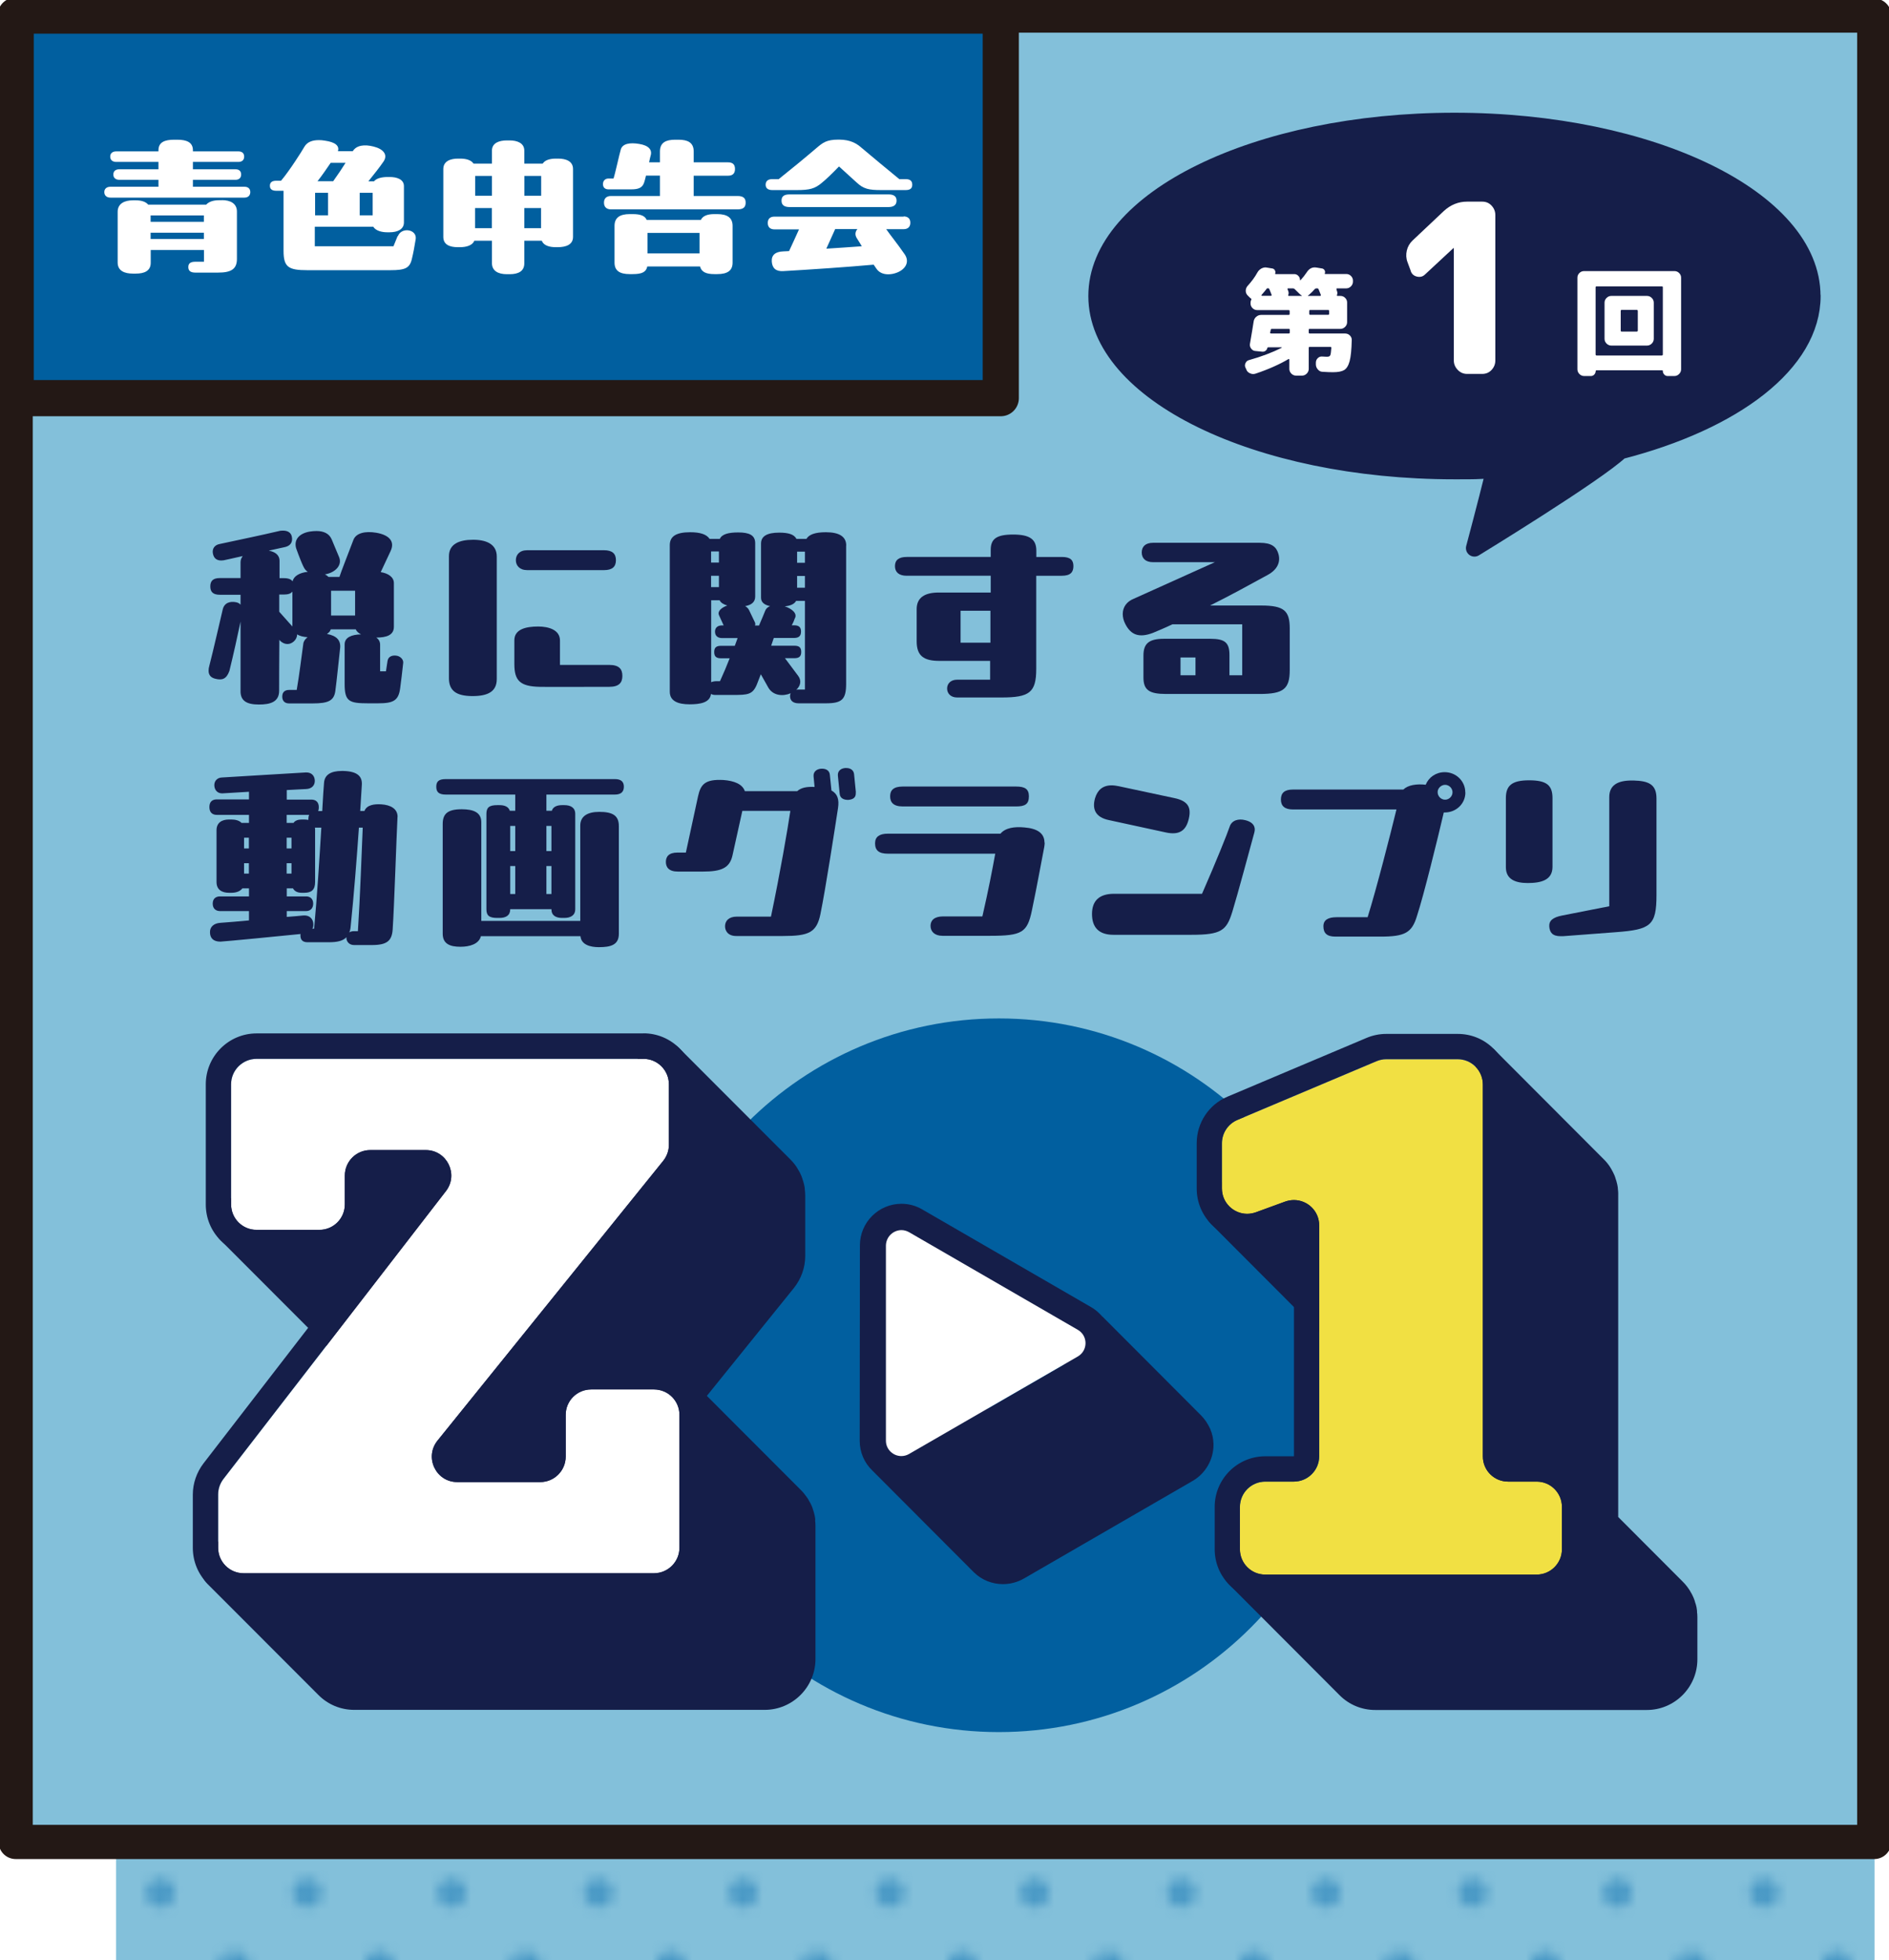 <?xml version="1.0" encoding="UTF-8"?>
<svg id="_レイヤー_1" data-name="レイヤー 1" xmlns="http://www.w3.org/2000/svg" width="188" height="195" xmlns:xlink="http://www.w3.org/1999/xlink" viewBox="0 0 188 195">
  <defs>
    <style>
      .cls-1 {
        fill: url(#Unnamed_Pattern);
      }

      .cls-2 {
        fill: #fff;
      }

      .cls-3 {
        stroke-width: 3.6px;
      }

      .cls-3, .cls-4, .cls-5, .cls-6 {
        fill: none;
      }

      .cls-3, .cls-5, .cls-6 {
        stroke-linecap: round;
        stroke-linejoin: round;
      }

      .cls-3, .cls-6 {
        stroke: #231815;
      }

      .cls-7 {
        fill: #151e49;
      }

      .cls-8 {
        fill: #015f9f;
      }

      .cls-9 {
        fill: #f1e043;
      }

      .cls-5 {
        stroke: #151e49;
        stroke-width: 1.69px;
      }

      .cls-10 {
        fill: #4b9ac6;
      }

      .cls-11 {
        fill: #83c0da;
      }

      .cls-12 {
        clip-path: url(#clippath);
      }

      .cls-6 {
        stroke-width: 3.4px;
      }
    </style>
    <clipPath id="clippath">
      <rect class="cls-4" width="28.8" height="28.8"/>
    </clipPath>
    <pattern id="Unnamed_Pattern" data-name="Unnamed Pattern" x="0" y="0" width="28.8" height="28.8" patternTransform="translate(-1716.63 891.51) scale(1 -1)" patternUnits="userSpaceOnUse" viewBox="0 0 28.8 28.8">
      <g>
        <rect class="cls-4" width="28.8" height="28.8"/>
        <g class="cls-12">
          <path class="cls-10" d="M28.8-1.44c.79,0,1.44.64,1.44,1.44s-.64,1.44-1.44,1.44S27.36.79,27.36,0s.64-1.44,1.44-1.44"/>
          <path class="cls-10" d="M14.4-1.44c.79,0,1.44.64,1.44,1.44s-.65,1.44-1.44,1.44S12.96.79,12.96,0s.64-1.44,1.44-1.44"/>
          <path class="cls-10" d="M28.8,12.96c.79,0,1.44.65,1.44,1.44s-.64,1.44-1.44,1.44-1.44-.64-1.44-1.44.64-1.44,1.44-1.44"/>
          <path class="cls-10" d="M14.4,12.96c.79,0,1.44.65,1.44,1.44s-.65,1.44-1.44,1.44-1.44-.64-1.44-1.44.64-1.44,1.44-1.44"/>
          <path class="cls-10" d="M7.2,5.76c.79,0,1.44.64,1.44,1.44s-.65,1.44-1.44,1.44-1.44-.64-1.44-1.44.64-1.44,1.44-1.44"/>
          <path class="cls-10" d="M21.6,5.76c.79,0,1.44.64,1.44,1.44s-.65,1.44-1.44,1.44-1.44-.64-1.44-1.44.64-1.44,1.44-1.44"/>
          <path class="cls-10" d="M7.2,20.16c.79,0,1.44.64,1.44,1.44s-.65,1.44-1.44,1.44-1.44-.64-1.44-1.44.64-1.44,1.44-1.44"/>
          <path class="cls-10" d="M21.6,20.16c.79,0,1.44.64,1.44,1.44s-.65,1.44-1.44,1.44-1.44-.64-1.44-1.44.64-1.44,1.44-1.44"/>
          <path class="cls-10" d="M0-1.44C.8-1.44,1.44-.79,1.44,0S.8,1.44,0,1.44-1.44.79-1.44,0-.8-1.44,0-1.44"/>
          <path class="cls-10" d="M0,12.96c.8,0,1.44.65,1.44,1.44s-.64,1.44-1.44,1.44-1.44-.64-1.44-1.44.64-1.44,1.44-1.44"/>
          <path class="cls-10" d="M28.8,27.36c.79,0,1.44.64,1.44,1.44s-.64,1.44-1.44,1.44-1.44-.65-1.44-1.44.64-1.44,1.44-1.44"/>
          <path class="cls-10" d="M14.4,27.36c.79,0,1.44.64,1.44,1.44s-.65,1.44-1.44,1.44-1.44-.65-1.44-1.44.64-1.44,1.44-1.44"/>
          <path class="cls-10" d="M0,27.36c.8,0,1.44.64,1.44,1.44s-.64,1.44-1.44,1.44-1.44-.65-1.44-1.44.64-1.44,1.44-1.44"/>
        </g>
      </g>
    </pattern>
  </defs>
  <g>
    <rect class="cls-11" x="11.55" y="13.55" width="175.01" height="181.7"/>
    <rect class="cls-1" x="11.55" y="18.24" width="175.01" height="177.01"/>
    <rect class="cls-11" x="1.56" y="1.55" width="184.97" height="181.7"/>
    <rect class="cls-6" x="1.56" y="1.55" width="184.97" height="181.7"/>
    <g>
      <path class="cls-7" d="M154.91,71.52s-.06-.1-.08-.15c.02.03.05.09.08.15"/>
      <g>
        <path class="cls-7" d="M180.34,29.45c0-9.6-15.93-17.39-35.59-17.39-19.66,0-35.59,7.79-35.59,17.39s15.93,17.39,35.59,17.39c2.42,0,1.8,0,4-.1-.94,3.8-2.01,7.79-2.01,7.79,0,0,12.16-7.43,14.52-9.68,11.34-2.91,19.09-8.71,19.09-15.41"/>
        <path class="cls-5" d="M180.34,29.45c0-9.6-15.93-17.39-35.59-17.39-19.66,0-35.59,7.79-35.59,17.39s15.93,17.39,35.59,17.39c2.42,0,1.8,0,4-.1-.94,3.8-2.01,7.79-2.01,7.79,0,0,12.16-7.43,14.52-9.68,11.34-2.91,19.09-8.71,19.09-15.41Z"/>
        <path class="cls-2" d="M124.07,36.82l-.11-.23c-.08-.16-.08-.31,0-.47.07-.16.19-.26.36-.3,1.22-.34,2.29-.75,3.22-1.21.02,0,.02-.02.02-.04s0-.02-.02-.02h-1.34s-.05.02-.07.06c-.02.12-.08.21-.18.29-.1.07-.21.1-.32.09l-.68-.07c-.18-.01-.32-.09-.43-.24-.11-.14-.15-.3-.12-.48.18-1.03.3-1.78.37-2.23.03-.19.12-.34.26-.46.14-.12.3-.18.49-.18h2.74c.06,0,.09-.04.09-.11v-.26c0-.07-.03-.11-.09-.11h-3.13c-.18,0-.34-.06-.47-.19-.13-.13-.2-.28-.2-.46v-.09c0-.1.02-.2.07-.29.03-.06.02-.11-.04-.13-.03-.02-.08-.05-.13-.11l-.19-.19c-.12-.12-.19-.28-.19-.46,0-.18.06-.34.18-.48.4-.44.73-.88.98-1.34.09-.17.23-.3.4-.4.18-.09.36-.13.54-.09l.55.09c.11.02.19.07.25.18s.07.21.03.32c-.02.04,0,.06.05.06h1.85c.16,0,.29.06.4.17s.17.25.17.4c0,.02,0,.03.02.04.02,0,.03,0,.04-.01.23-.25.43-.51.62-.79.24-.38.57-.53.97-.46l.55.09c.11.02.19.08.25.18.06.11.06.21.02.31-.02.04-.01.06.04.06h2.09c.18,0,.34.06.47.19.13.13.2.28.2.46v.11c0,.18-.07.34-.2.47-.13.13-.29.2-.47.2h-.91c-.05,0-.07.03-.06.08,0,.02.02.04.02.08,0,.03.02.06.02.08.06.14.07.28.01.42-.02.06,0,.09.07.09h.27c.18,0,.34.06.47.19.13.13.2.28.2.46v1.96c0,.18-.07.34-.2.47-.13.13-.29.2-.47.2h-3.06c-.06,0-.09.03-.09.09v.26c0,.07.03.11.09.11h3.53c.18,0,.34.06.47.19s.2.28.19.46c-.02.95-.09,1.65-.21,2.1-.12.45-.31.75-.55.89-.24.14-.61.21-1.11.21-.26,0-.6-.01-1.02-.04-.19,0-.35-.08-.47-.22-.13-.14-.2-.3-.21-.49v-.19c0-.17.05-.32.18-.45.13-.13.28-.19.46-.17.3.02.46.02.49.02.16,0,.26-.05.3-.14.05-.09.08-.34.11-.73,0-.07-.03-.11-.09-.11h-2.07c-.06,0-.09.04-.09.11v2.08c0,.18-.07.34-.2.47-.13.13-.29.2-.47.2h-.59c-.18,0-.34-.07-.47-.2-.13-.13-.2-.29-.2-.47v-.93s-.01-.04-.03-.05c-.02-.01-.04,0-.05,0-.9.53-1.99,1.02-3.27,1.45-.18.06-.36.06-.54-.02-.18-.07-.32-.2-.39-.37M126.03,28.78c-.1.13-.26.32-.48.57-.02.02-.02.03,0,.05.01.02.03.03.04.03h.91s.04-.01.05-.04c.01-.02.01-.05,0-.07-.02-.06-.06-.15-.11-.28-.05-.12-.08-.21-.11-.27-.02-.06-.07-.09-.15-.09-.06,0-.12.03-.16.09M126.5,33.18h1.77c.06,0,.09-.04.09-.11v-.26c0-.06-.03-.09-.09-.09h-1.69c-.06,0-.1.03-.12.11,0,.02,0,.06-.02.12-.01.06-.02.1-.03.13-.02.06.01.09.08.09M128.27,29.44h1.27s.02,0,.02-.02c0-.01,0-.02-.02-.03-.06-.03-.12-.08-.19-.14l-.5-.49s-.1-.07-.16-.07h-.48c-.06,0-.09.03-.07.08,0,.02.02.04.03.08.01.03.02.06.03.08.06.14.07.28.01.42-.02.06,0,.09.07.09M130.32,29.3c-.06.05-.11.08-.14.09,0,0-.01.02-.01.03,0,.01,0,.02.02.02h1.21s.04-.01.05-.04c.01-.02.01-.05,0-.07-.02-.06-.06-.15-.11-.28-.05-.12-.08-.21-.11-.27-.02-.06-.07-.09-.14-.09h-.09c-.06,0-.11.03-.16.08-.16.19-.34.36-.53.53M132.28,31.21v-.26c0-.07-.03-.11-.09-.11h-1.8c-.06,0-.09.04-.09.11v.26c0,.07.03.11.09.11h1.8c.06,0,.09-.04.09-.11"/>
        <path class="cls-2" d="M140.41,26.97l-.33-.89c-.14-.37-.16-.76-.07-1.15.09-.39.28-.72.56-.99l3.14-2.96c.67-.61,1.44-.92,2.3-.92h1.5c.38,0,.69.13.94.4.25.27.37.58.37.94v14.46c0,.36-.12.67-.37.94-.25.27-.56.4-.94.4h-1.5c-.36,0-.67-.13-.93-.4-.26-.27-.39-.58-.39-.94v-11.17h-.05l-2.81,2.61c-.22.22-.49.29-.8.22-.31-.07-.52-.25-.63-.55"/>
        <path class="cls-2" d="M157.66,37.41c-.18,0-.34-.07-.47-.2-.13-.13-.2-.29-.2-.47v-9.12c0-.18.07-.33.2-.46.13-.13.29-.19.47-.19h8.98c.18,0,.34.06.47.19.13.13.2.28.2.46v9.12c0,.18-.07.34-.2.47-.13.13-.29.2-.47.2h-.67c-.13,0-.25-.05-.34-.15-.09-.1-.14-.21-.14-.35,0-.05-.02-.07-.07-.07h-6.54s-.07.02-.07.07c0,.13-.05.25-.14.35-.09.1-.21.15-.34.15h-.67ZM158.8,28.58v6.68c0,.07.04.11.11.11h6.47c.07,0,.11-.04.11-.11v-6.68c0-.06-.03-.09-.11-.09h-6.47c-.07,0-.11.03-.11.09M160.36,34.38c-.18,0-.34-.07-.47-.2-.13-.13-.2-.29-.2-.47v-3.6c0-.18.07-.34.2-.47.13-.13.29-.2.47-.2h3.56c.18,0,.34.07.47.2.13.13.2.29.2.47v3.6c0,.18-.07.34-.2.47-.13.13-.29.2-.47.2h-3.56ZM161.3,30.94v1.94c0,.07.03.11.09.11h1.5c.07,0,.11-.04.11-.11v-1.94c0-.07-.04-.11-.11-.11h-1.5c-.06,0-.09.04-.09.11"/>
      </g>
    </g>
    <rect class="cls-8" x="2.05" y=".75" width="97.56" height="38.06"/>
    <rect class="cls-3" x="1.56" y="1.55" width="98.04" height="38.06"/>
    <g>
      <path class="cls-2" d="M19.21,18.58h5.12c.4,0,.58.23.58.53s-.18.55-.58.55h-13.34c-.39,0-.61-.23-.61-.55,0-.3.21-.53.61-.53h4.78v-.69h-3.88c-.4,0-.61-.21-.61-.53s.21-.52.61-.52h3.88v-.73h-4.19c-.4,0-.61-.21-.61-.53s.21-.52.61-.52h4.19v-.11c0-.82.65-1.05,1.55-1.05h.33c.9,0,1.55.24,1.55,1.05v.11h4.52c.4,0,.58.21.58.52s-.18.53-.58.53h-4.52v.73h4.22c.4,0,.58.21.58.52s-.18.53-.58.53h-4.22v.69ZM22.09,19.91c.82,0,1.49.32,1.49,1.14v4.71c0,1.02-.59,1.36-1.87,1.36h-2.28c-.46,0-.69-.18-.69-.55s.23-.53.69-.53h.87v-1.17h-5.3v1.28c0,.82-.66,1.07-1.48,1.07h-.3c-.82,0-1.51-.27-1.51-1.1v-5.05c0-.82.69-1.14,1.51-1.14h.3c.52,0,.97.12,1.23.43h5.77c.27-.3.73-.44,1.26-.44h.3ZM20.29,21.43h-5.3v.64h5.3v-.64ZM14.99,23.78h5.3v-.63h-5.3v.63Z"/>
      <path class="cls-2" d="M39.6,23.49c.36-.9,1.78-.69,1.78.17,0,.05-.01.09-.01.14-.12.75-.24,1.39-.37,1.92-.21.96-.67,1.16-2.15,1.16h-8.27c-1.86,0-2.36-.3-2.36-1.91v-5.99h-.72c-.47,0-.64-.2-.64-.5s.17-.5.64-.5h.47c.81-.95,2.04-2.88,2.33-3.39.28-.47.79-.65,1.43-.65.18,0,.38.01.59.05,1.07.15,1.48.53,1.31,1.05h1.48c.37-.6,1.17-.69,2.07-.46.97.24,1.45.81.99,1.49-.38.56-.97,1.3-1.51,1.97h.56c.26-.32.82-.43,1.34-.43h.24c.7,0,1.4.23,1.4.91v3.61c0,.69-.65.98-1.42.98h-.24c-.55,0-1.14-.15-1.39-.55h-5.82v1.94h7.83l.41-1.01ZM31.36,21.42h1.29v-2.24h-1.29v2.24ZM33.16,18.03c.5-.7.9-1.3,1.23-1.83h-1.48c-.38.56-.87,1.27-1.31,1.83h1.55ZM35.8,21.42h1.29v-2.24h-1.29v2.24Z"/>
      <path class="cls-2" d="M55.55,15.78c.79,0,1.48.26,1.48,1.04v6.75c0,.78-.72,1.02-1.51,1.02h-.23c-.62,0-1.19-.17-1.37-.64h-1.74v2.26c0,.75-.56,1.07-1.46,1.07h-.27c-.9,0-1.49-.35-1.49-1.1v-2.23h-1.75c-.2.47-.79.64-1.43.64h-.23c-.78,0-1.43-.24-1.43-1.02v-6.75c0-.78.69-1.04,1.46-1.04h.23c.58,0,1.08.14,1.32.5h1.83v-1.3c0-.75.7-1.01,1.49-1.01h.27c.75,0,1.46.26,1.46,1.01v1.3h1.83c.23-.37.75-.5,1.31-.5h.23ZM48.96,17.5h-1.67v1.97h1.67v-1.97ZM47.28,22.7h1.67v-2h-1.67v2ZM53.86,17.5h-1.67v1.97h1.67v-1.97ZM52.18,22.7h1.67v-2h-1.67v2Z"/>
      <path class="cls-2" d="M69.03,19.5h4.37c.56,0,.81.2.81.66s-.24.67-.81.67h-12.59c-.4,0-.7-.2-.7-.67s.3-.66.7-.66h4.87v-2.03h-1.39c-.05.23-.11.46-.17.65-.17.56-.56.72-1.31.72h-2.25c-.29,0-.55-.14-.55-.52s.26-.56.55-.56h.5c.17-.5.58-2.42.73-2.91.18-.56.9-.69,1.83-.53.93.15,1.32.58,1.13,1.18-.04.12-.09.37-.15.65h1.08v-1.08c0-.9.61-1.17,1.51-1.17h.34c.9,0,1.51.27,1.51,1.17v1.08h3.41c.46,0,.7.2.7.66s-.24.67-.7.67h-3.41v2.03ZM71.39,21.3c.97,0,1.52.35,1.52,1.17v3.66c0,.82-.55,1.14-1.52,1.14h-.3c-.81,0-1.28-.21-1.42-.76h-5.25c-.11.55-.52.76-1.45.76h-.3c-.97,0-1.51-.32-1.51-1.14v-3.66c0-.82.53-1.17,1.51-1.17h.3c.81,0,1.22.18,1.39.58h5.39c.2-.4.64-.58,1.34-.58h.3ZM69.62,23.17h-5.18v2.04h5.18v-2.04Z"/>
      <path class="cls-2" d="M90.14,17.82c.49,0,.65.23.65.56s-.17.53-.65.53h-2.45c-1.22,0-1.75-.11-2.44-.76-.49-.46-1.01-.9-1.75-1.59-.7.73-1.26,1.26-1.71,1.63-.69.58-1.2.72-2.48.72h-2.45c-.46,0-.66-.21-.66-.53,0-.34.2-.56.66-.56h.64c1.23-.98,2.62-2.12,3.79-3.12.59-.5.97-.81,2.15-.81h.09c1.11.01,1.72.38,2.21.81,1.11.94,2.48,2.07,3.76,3.12h.64ZM89.93,21.53c.38,0,.67.18.67.63s-.29.64-.67.64h-1.73c.38.56,1.08,1.4,1.83,2.49.55.79.05,1.52-.76,1.83-.28.11-.58.17-.87.17-.5,0-.93-.18-1.19-.58-.09-.14-.17-.26-.26-.38-2.51.23-6.47.5-8.98.64-.75.05-1.11-.29-1.16-.94-.05-.66.37-.99,1.13-1.02.29-.02.4-.02.59-.03.31-.67.66-1.42.99-2.16h-2.44c-.38,0-.67-.18-.67-.64s.29-.63.67-.63h12.85ZM78.6,20.6c-.53,0-.82-.18-.82-.64s.29-.62.82-.62h9.81c.53,0,.82.18.82.62s-.29.64-.82.64h-9.81ZM85.33,22.79h-2.21l-.88,1.95c1.16-.08,2.38-.15,3.53-.24-.15-.26-.32-.52-.5-.81-.21-.34-.15-.64.06-.9"/>
    </g>
  </g>
  <g>
    <path class="cls-7" d="M149.87,79.4c0-1.23.58-1.77,2.31-1.77s2.33.48,2.33,1.77v6.84c0,1.31-1.11,1.61-2.47,1.61-1.24,0-2.17-.38-2.17-1.57v-6.88ZM155.54,93.14h-.22c-.84,0-1.08-.4-1.13-.95-.04-.58.32-.92,1.29-1.11l4.68-.92v-10.86c0-1.19.84-1.65,2.23-1.65h.18c1.51.04,2.29.38,2.29,1.79v9.6c0,3.04-.58,3.44-4.04,3.7l-5.28.4Z"/>
    <g>
      <path class="cls-7" d="M40.13,65.87v.06c-.1.92-.2,1.77-.3,2.51-.16,1.27-.68,1.53-2.21,1.53h-1.01c-1.87,0-2.31-.2-2.31-1.91v-3.96c0-.68.68-.97,1.63-.99-.24-.12-.44-.28-.52-.5h-2.49c-.06.2-.2.34-.38.46.99.18,1.39.66,1.31,1.41-.12,1.03-.34,3.28-.48,4.29-.14.94-.7,1.21-2.25,1.21h-2.35c-.38,0-.68-.2-.68-.68s.3-.66.68-.66h.76c.26-1.49.48-3.34.66-4.63.04-.24.2-.44.42-.62-.38-.02-.76-.1-1.04-.28,0,.2-.06.36-.18.54-.34.46-.98.62-1.53.08l-.06-.08c-.02,2.41-.02,4.57-.02,5.07,0,1.15-.93,1.37-2.01,1.37-1.19,0-1.87-.34-1.83-1.41v-6.84c-.26,1.27-.76,3.5-1.11,4.91-.3.83-.74.94-1.39.78-.42-.1-.68-.34-.68-.8,0-.16.02-.32.08-.52.38-1.45,1.13-4.77,1.33-5.59.16-.66.74-.83,1.35-.7.18.04.32.12.42.24v-.99h-2.07c-.66,0-.94-.28-.94-.83s.28-.83.94-.83h2.07v-1.57c0-.24.08-.44.22-.62-1.08.24-1.67.38-1.89.42-.62.1-.98-.14-1.08-.66-.1-.5.18-.87.68-.96,2.69-.58,3.76-.79,5.91-1.29.14-.04.28-.04.4-.04.48,0,.78.22.86.58.14.62-.2.97-.74,1.07-.14.04-.7.14-1.55.34.6.12,1.07.4,1.07,1.03v1.71h.44c.46,0,.72.12.86.32.1-.52.7-.87,1.51-.95-.22-.14-.34-.32-.46-.58-.12-.24-.4-.93-.7-1.77-.24-.88.34-1.47,1.33-1.65.24-.04.48-.06.7-.06.7,0,1.26.24,1.51.83l.74,1.77c.32.78-.34,1.49-1.29,1.69l-.12.02c.14.08.26.16.36.26h1.08c.2-.62.88-2.33,1.39-3.68.26-.7,1.19-.9,2.27-.72,1.29.22,1.89.86,1.43,1.83l-.98,2.09c.76.12,1.31.5,1.31,1.09v4.35c0,.84-.76,1.07-1.75,1.07.26.18.38.42.38.72v2.64h.58l.16-1.05c.08-.46.52-.58.94-.5.3.06.62.32.62.66M27.79,59.15v1.71l1.31,1.47v-3.48c-.14.2-.42.3-.86.3h-.44ZM35.34,58.77h-2.39v2.47h2.39v-2.47Z"/>
      <path class="cls-7" d="M46.95,69.25c-1.49-.02-2.27-.5-2.27-1.77v-12.15c0-1.19,1-1.63,2.39-1.63h.1c1.37.02,2.27.52,2.27,1.67v12.19c0,1.25-.9,1.69-2.39,1.69h-.1ZM51.19,66.05v-2.35c0-1.11,1.17-1.37,2.37-1.37,1.06,0,2.17.34,2.17,1.39v2.43h4.9c.99,0,1.31.42,1.31,1.09s-.32,1.09-1.31,1.09c-3.7,0-5.81.02-6.91,0-1.97-.04-2.53-.62-2.53-2.27M52.47,56.72c-.76,0-1.13-.46-1.13-.99s.36-.99,1.13-.99h7.64c.8,0,1.19.32,1.19.99s-.38.99-1.19.99h-7.64Z"/>
      <path class="cls-7" d="M84.21,54.26v13.76c0,1.55-.4,1.95-2.01,1.95h-2.71c-.56,0-.86-.26-.86-.72,0-.1.02-.2.06-.28-.74.32-1.73.26-2.21-.54l-.76-1.35-.4,1.03c-.42.99-.88,1.03-2.37,1.03h-1.77c-.16,0-.3-.04-.42-.1-.1.88-1.11,1.03-2.13,1.03-1.11,0-1.97-.3-1.97-1.25v-14.58c0-.85.58-1.29,2.03-1.29.98,0,1.63.2,1.93.66h1.02c.22-.48.88-.64,1.83-.64,1.08,0,1.69.26,1.69,1.07v5.31c0,.58-.42.85-1,.95.18.1.32.24.4.42l.58,1.21c.04.1.04.2,0,.3h.4c.26-.58.46-1.09.6-1.43.08-.24.26-.4.5-.5-.5-.1-.9-.34-.9-.83v-5.39c0-.76.64-1.09,1.81-1.09.88,0,1.49.16,1.71.62h1c.26-.44.88-.66,1.93-.66,1.35,0,2.03.44,2.03,1.33M70.77,55.97h.78v-1.11h-.78v1.11ZM70.77,58.41h.78v-1.13h-.78v1.13ZM71.66,67.76c.34-.74.68-1.55.96-2.27h-.86c-.48,0-.68-.18-.68-.62s.2-.62.68-.62h1.37l.28-.77h-1.55c-.4,0-.7-.2-.7-.64s.32-.62.7-.62h.16l-.46-1.01c-.18-.4.24-.76.82-.97-.34-.1-.64-.26-.76-.52h-.84v8.15c.14-.06.32-.1.52-.1h.36ZM80.11,68.61v-8.83h-.88c-.18.34-.62.5-1.13.54.72.24,1.29.72,1,1.21-.08.24-.18.46-.3.68h.24c.48,0,.68.2.68.62,0,.44-.22.64-.7.64h-2.01c-.06.2-.16.46-.26.77h2.31c.48,0,.68.18.68.62s-.2.62-.68.62h-.94l1.31,1.75c.38.5.22,1.03-.18,1.39.06-.02.16-.02.24-.02h.62ZM79.33,55.99h.78v-1.11h-.78v1.11ZM80.11,57.3h-.78v1.17h.78v-1.17Z"/>
      <path class="cls-7" d="M103.13,55.41h2.55c.86,0,1.15.32,1.15.91s-.28.96-1.15.96h-2.55v9.27c0,2.35-.68,2.84-3.45,2.84h-4.42c-.66,0-1-.42-1-.89s.34-.88,1-.88h3.28v-1.87h-5.04c-1.57,0-2.27-.5-2.27-1.95v-3.2c0-1.17.84-1.65,2.19-1.65h5.18v-1.67h-8.36c-.78,0-1.17-.36-1.17-.96s.38-.91,1.17-.91h8.36v-.7c0-1.09.56-1.53,2.23-1.53s2.31.48,2.31,1.61v.62ZM95.6,63.94h2.97v-3.18h-2.97v3.18Z"/>
      <path class="cls-7" d="M122.34,67.18h1.29v-5.07h-6.95c-.78.38-1.49.66-1.93.85-1.37.52-2.19.22-2.75-.87-.18-.34-.26-.68-.26-1.01,0-.66.38-1.23,1.09-1.51.86-.38,4.9-2.21,8.08-3.64h-6.15c-.77,0-1.13-.4-1.13-.97s.36-.96,1.13-.96h10.61c1.19,0,1.67.4,1.87,1.13.22.8-.12,1.55-1.08,2.07-1.97,1.07-3.54,1.95-5.73,3.04h5.08c2.29,0,2.85.52,2.85,2.29v4.12c0,1.89-.62,2.39-2.99,2.39h-9.32c-1.69,0-2.25-.4-2.25-1.65v-2.17c0-1.19.54-1.67,2.03-1.67h4.62c1.47,0,1.91.38,1.91,1.63v1.99ZM118.98,65.41h-1.49v1.77h1.49v-1.77Z"/>
      <path class="cls-7" d="M39.56,81.25v.06c-.1,1.85-.32,8.79-.48,11.16-.08,1.13-.56,1.55-2.07,1.55h-1.77c-.54,0-.8-.42-.76-.78-.36.38-.94.5-1.75.5h-2.13c-.46,0-.7-.22-.7-.68,0-.06,0-.1.02-.14-1.97.2-7.29.72-7.98.76-.74,0-1.02-.38-1.04-.88-.04-.6.4-.95,1.03-.99.8-.06,1.81-.14,2.85-.24v-.93h-2.89c-.38,0-.72-.22-.72-.74s.34-.72.72-.72h2.89v-.8h-.66c-.22.3-.62.44-1.09.44h-.24c-.7,0-1.24-.3-1.24-1.07v-5.15c0-.76.54-1.07,1.24-1.07h.24c.4,0,.79.1,1.01.34h.74v-.8h-3.2c-.42,0-.74-.22-.74-.78s.32-.76.74-.76h3.2v-.76c-1.51.08-2.45.16-2.67.16-.54,0-.78-.42-.78-.82,0-.46.34-.75.76-.76,2.13-.14,6.45-.38,8.32-.5.58-.04.9.32.92.8.02.46-.28.83-.88.85-.26.02-.99.04-1.91.1v.95h2.45c.42,0,.74.22.74.76,0,.14-.02.28-.06.38h.4c.08-1.41.14-2.43.18-2.82.06-.78.66-1.17,1.77-1.17h.16c1.37.04,1.89.52,1.83,1.39l-.16,2.59h.42c.24-.62,1.01-.7,1.67-.66.94.06,1.63.44,1.63,1.25M24.29,84.41h.48v-1.07h-.48v1.07ZM24.29,86.91h.48v-1.03h-.48v1.03ZM28.53,81.07v.8h.68c.16-.24.46-.34.82-.34h.24c.16,0,.3.02.42.04v-.08c0-.16.02-.3.08-.42h-2.25ZM31.26,92.4c.3-3.18.54-7.08.72-10.06h-.64c.02.08.02.16.02.26v5.15c0,.76-.34,1.07-1.08,1.07h-.24c-.42,0-.72-.14-.88-.44h-.62v.8h1.93c.38,0,.7.22.7.72s-.32.74-.7.74h-1.93v.58c.62-.04,1.17-.1,1.63-.14.62-.06,1,.32,1.02.87,0,.16-.02.32-.1.44h.18ZM28.53,84.41h.48v-1.07h-.48v1.07ZM28.53,86.91h.48v-1.03h-.48v1.03ZM35.62,92.64c.22-3.38.38-7.95.48-10.3h-.38c-.2,2.9-.5,6.74-.82,9.82-.02.24-.06.44-.14.6.12-.08.28-.12.48-.12h.38Z"/>
      <path class="cls-7" d="M61.19,77.51c.62,0,.9.26.9.76s-.28.78-.9.78h-6.81v1.61h.54c.12-.4.52-.56,1.02-.56h.22c.62,0,1.09.24,1.09.87v9.48c0,.62-.46.87-1.09.87h-.22c-.62,0-1.06-.24-1.06-.87h-4.1c0,.62-.42.87-1.07.87h-.22c-.82,0-1.08-.24-1.08-.87v-9.48c0-.62.26-.87,1.08-.87h.22c.52,0,.9.16,1.03.56h.54v-1.61h-6.91c-.7,0-.95-.26-.95-.78s.24-.76.95-.76h16.82ZM61.59,82.18v10.72c0,1.13-.84,1.33-1.99,1.33-.82,0-1.75-.22-1.83-1.09h-9.91c-.2.8-1.15,1.05-2.03,1.05-1.05,0-1.77-.28-1.77-1.31v-10.9c0-1.01.48-1.47,1.89-1.47,1.19,0,1.95.32,1.95,1.29v9.82h9.85v-9.48c0-.91.68-1.37,1.89-1.37,1.33,0,1.95.36,1.95,1.41M50.78,84.67h.5v-2.5h-.5v2.5ZM51.28,86.16h-.5v2.78h.5v-2.78ZM54.38,84.67h.5v-2.5h-.5v2.5ZM54.88,86.16h-.5v2.78h.5v-2.78Z"/>
      <path class="cls-7" d="M82.74,78.64c.6.32.8.87.66,1.77-.28,1.81-1.23,8.01-1.75,10.54-.38,1.83-1.16,2.17-3.72,2.17h-4.66c-.82,0-1.13-.52-1.11-1.01.02-.48.34-.92,1.19-.92h3.38c.93-4.43,1.67-8.77,1.93-10.52h-4.78l-.98,4.43c-.28,1.27-1.13,1.61-2.95,1.61h-2.49c-.9,0-1.19-.44-1.19-.96s.28-.93,1.15-.93h.84l1.21-5.59c.26-1.17.66-1.73,2.53-1.63,1.06.08,1.89.4,2.13,1.11h5.21c.4-.36.98-.46,1.73-.42l-.1-1.05c-.04-.44.28-.72.72-.76.46-.04.86.14.9.6l.16,1.57ZM85.17,78.82v.12c0,.42-.28.6-.76.64-.46,0-.8-.18-.84-.6l-.18-1.81c-.04-.44.26-.72.72-.76h.12c.38,0,.72.18.77.6l.18,1.81Z"/>
      <path class="cls-7" d="M103.97,83.83c0,.14-.02.28-.04.42-.1.46-.72,3.92-1.23,6.32-.46,2.21-.98,2.53-4.16,2.53h-4.74c-.8,0-1.19-.44-1.19-.99s.38-.94,1.26-.94h3.9c.58-2.51,1-4.69,1.28-6.24h-10.69c-.88,0-1.27-.32-1.27-1.03,0-.66.44-.96,1.27-.96h11.21c.48-.58,1.39-.72,2.39-.62,1.25.1,1.99.56,1.99,1.51M89.84,80.23c-.94,0-1.25-.42-1.25-1.01s.32-.97,1.25-.97h11.29c.86,0,1.27.24,1.27.97,0,.78-.38,1.01-1.27,1.01h-11.29Z"/>
      <path class="cls-7" d="M122.63,90.75c-.56,1.83-1.11,2.25-4.04,2.25h-7.78c-1.45,0-2.13-.74-2.13-2.07s.74-2.01,2.19-2.01h8.76c1.41-3.22,2.53-6.01,2.75-6.68.2-.62.86-.83,1.57-.64.56.14.93.44.93.93,0,.08-.02.18-.04.28-.5,1.83-1.65,6.12-2.21,7.95M116.88,79.4c1.33.28,1.71.9,1.43,2.07-.26,1.11-.88,1.65-2.27,1.35l-5.67-1.23c-1.35-.28-1.69-1.09-1.39-2.17.24-.8.74-1.29,1.67-1.29.2,0,.46.04.66.08l5.57,1.19Z"/>
      <path class="cls-7" d="M145.84,78.84c0,1.13-.93,1.99-2.05,1.99h-.1c-.58,2.5-2.01,8.31-2.67,10.3-.5,1.67-1.2,2.05-3.62,2.05h-4.5c-.86,0-1.19-.36-1.19-1.03,0-.62.46-.9,1.31-.9h3.09c.88-2.82,2.27-8.25,2.87-10.72h-10.31c-.78,0-1.19-.32-1.19-.99s.38-.99,1.19-.99h10.99c.48-.46,1.33-.58,2.23-.48.3-.74,1.02-1.25,1.89-1.25,1.13,0,2.05.89,2.05,2.01M144.56,78.82c0-.4-.34-.74-.74-.74s-.76.36-.74.74c0,.4.34.74.74.74s.74-.34.74-.74"/>
      <path class="cls-8" d="M134.87,136.82c0,19.61-15.88,35.5-35.46,35.5s-35.46-15.9-35.46-35.5,15.88-35.5,35.46-35.5,35.46,15.9,35.46,35.5"/>
      <path class="cls-7" d="M56.98,124.41l-11.04-11.05c-.94-.95-2.21-1.47-3.56-1.47h-5.53c-2.78,0-5.04,2.26-5.04,5.05v2.89s-6.29,0-6.29,0c-.48-.48-1.11-.74-1.78-.74s-1.3.26-1.78.74c-.98.98-.98,2.58,0,3.56l11.04,11.05c.95.95,2.22,1.48,3.57,1.48h6.26c2.78,0,5.04-2.27,5.04-5.05v-2.88s5.54,0,5.54,0c.95.95,2.61.95,3.56,0,.98-.98.98-2.58,0-3.56"/>
      <path class="cls-7" d="M81.14,151.24h0c0-.11-.02-.27-.06-.46-.05-.25-.12-.46-.17-.6-.02-.08-.06-.21-.12-.35-.09-.22-.2-.4-.26-.5-.04-.08-.11-.21-.21-.35-.18-.26-.39-.52-.61-.74l-9.36-9.37,8.66-10.73c.73-.91,1.13-2.04,1.13-3.19v-6.02c0-.25-.03-.45-.04-.57h0c0-.11-.02-.27-.06-.45-.05-.23-.11-.42-.15-.53,0,0,0,0,0,0-.03-.09-.07-.24-.14-.41-.1-.25-.21-.44-.3-.58-.04-.08-.1-.18-.17-.29-.18-.27-.39-.52-.62-.75l-11.04-11.05c-.49-.49-1.12-.73-1.75-.73s-1.28.25-1.78.73c-.98.96-1,2.54-.08,3.55,0,0,0,.02.02.03,0,0,0,0,0,0,0,0,0,0,0,.01v.09s0,5.92,0,5.92l-22.47,27.83c-.2.24-.37.51-.52.79-.06.1-.1.2-.15.31-.07.16-.15.34-.22.55-.03.1-.06.21-.09.32-.04.16-.08.35-.11.57-.01.1-.02.21-.03.31-.01.11-.02.22-.02.33,0,.12,0,.23.02.31,0,.14.03.29.05.45l2.51-.34-2.5.38c.02.12.04.23.06.35.05.23.11.41.17.56.04.12.08.23.13.33.1.22.19.39.28.54.06.11.12.2.18.3.18.27.39.52.6.74l5.47,5.47h-23.16c-.49-.49-1.14-.74-1.79-.74s-1.29.25-1.79.74c-.99.99-.99,2.59,0,3.58l11.04,11.05c.96.96,2.22,1.48,3.57,1.48h40.84c2.79,0,5.06-2.27,5.06-5.07v-13.22c0-.25-.02-.44-.04-.56M65.08,145.37v8.6s-6.94,0-6.94,0l6.94-8.6Z"/>
      <path class="cls-2" d="M64.04,105.34c1.39,0,2.53,1.13,2.53,2.54v6.02c0,.58-.2,1.14-.57,1.6l-22.46,27.83c-1.33,1.66-.16,4.12,1.97,4.12h8.26c1.39,0,2.53-1.13,2.53-2.53v-4.15c0-1.4,1.13-2.53,2.53-2.53h6.26c1.4,0,2.53,1.13,2.53,2.53v13.22c0,1.4-1.14,2.54-2.54,2.54H24.24c-1.39,0-2.53-1.13-2.53-2.54v-5.29c0-.56.19-1.11.53-1.55l22.14-28.64c1.29-1.66.1-4.08-2-4.08h-5.53c-1.39,0-2.53,1.13-2.53,2.53v2.87c0,1.4-1.13,2.53-2.53,2.53h-6.26c-1.4,0-2.53-1.13-2.53-2.53v-11.94c0-1.4,1.14-2.54,2.54-2.54h38.5Z"/>
      <path class="cls-7" d="M64.04,105.34c1.39,0,2.53,1.13,2.53,2.53v6.02c0,.58-.2,1.14-.57,1.6l-22.46,27.83c-1.33,1.66-.16,4.12,1.97,4.12h8.26c1.39,0,2.53-1.13,2.53-2.54v-4.15c0-1.4,1.13-2.53,2.53-2.53h6.26c1.4,0,2.53,1.13,2.53,2.53v13.22c0,1.4-1.14,2.54-2.54,2.54H24.24c-1.39,0-2.53-1.13-2.53-2.54v-5.29c0-.56.19-1.11.53-1.55l22.14-28.64c1.29-1.66.1-4.08-2-4.08h-5.53c-1.39,0-2.53,1.13-2.53,2.53v2.87c0,1.4-1.13,2.54-2.53,2.54h-6.26c-1.4,0-2.53-1.13-2.53-2.54v-11.94c0-1.4,1.14-2.53,2.54-2.53h38.5ZM64.04,102.81H25.54c-2.79,0-5.06,2.27-5.06,5.07v11.94c0,1.36.52,2.63,1.48,3.59.96.96,2.23,1.48,3.58,1.48h6.26c2.79,0,5.06-2.27,5.06-5.07v-2.87s5.51,0,5.51,0l-22.12,28.64c-.68.89-1.06,1.99-1.06,3.1v5.29c0,1.35.52,2.63,1.48,3.58.96.96,2.23,1.49,3.58,1.49h40.84c2.79,0,5.06-2.27,5.06-5.07v-13.22c0-1.35-.52-2.63-1.48-3.58-.96-.96-2.23-1.48-3.58-1.48h-6.26c-2.79,0-5.06,2.27-5.06,5.06v4.15s-8.24,0-8.24,0l22.44-27.83c.73-.91,1.13-2.04,1.13-3.19v-6.02c0-1.35-.52-2.63-1.48-3.58-.96-.96-2.23-1.49-3.58-1.49"/>
      <path class="cls-7" d="M132.34,118.34c-.94-.94-2.24-1.48-3.56-1.48-.59,0-1.17.1-1.73.31l-2.93,1.07c-.49-.49-1.14-.74-1.78-.74s-1.29.25-1.78.74c-.98.98-.98,2.58,0,3.56l10.97,10.99c.94.94,2.24,1.48,3.56,1.48.59,0,1.16-.1,1.72-.3l2.94-1.07,1.78-1.78,1.78-1.78-10.97-10.99Z"/>
      <path class="cls-7" d="M168.9,160.38c0-.1-.02-.28-.06-.5-.04-.21-.1-.36-.13-.45-.03-.12-.08-.3-.17-.5-.1-.24-.21-.43-.29-.56-.04-.08-.1-.18-.17-.28-.18-.27-.39-.52-.62-.75l-6.41-6.42v-32.04c.01-.25-.02-.45-.03-.57h0c0-.1-.02-.26-.06-.45-.05-.25-.12-.46-.17-.6-.02-.08-.06-.21-.12-.35-.1-.24-.22-.44-.31-.61-.04-.07-.09-.16-.16-.26-.17-.25-.37-.5-.6-.72l-10.97-10.99-1.78,1.78-1.78,1.78h0c-.02-.1-.03-.18-.04-.27,0,.08.01.15.02.22-.03-.07-.05-.15-.08-.22.02.08.05.16.07.24-.02-.03-.04-.06-.05-.09.02.04.04.08.06.11,0,0,0,0,0,0v.06s.01.02.01.02v36.9c-.01.25.01.44.03.56h0c0,.11.02.27.06.46.05.23.11.41.15.51v-.03c.02.1.07.26.15.46.09.2.18.36.22.44.04.08.12.24.24.41.18.26.38.51.61.74l5.68,5.68h-26.29c-.49-.49-1.13-.73-1.78-.73s-1.29.25-1.78.74c-.98.98-.98,2.58,0,3.56l10.97,10.99c.95.95,2.21,1.47,3.55,1.47h27.03c2.77,0,5.03-2.26,5.03-5.04v-4.21c0-.23-.02-.41-.04-.51"/>
      <path class="cls-9" d="M145.07,105.38c1.39,0,2.51,1.13,2.51,2.52v36.98c-.01,1.39,1.11,2.52,2.51,2.52h2.85c1.39,0,2.51,1.13,2.51,2.52v4.21c0,1.39-1.13,2.52-2.51,2.52h-27.03c-1.39,0-2.51-1.13-2.51-2.52v-4.21c0-1.39,1.13-2.52,2.52-2.52h2.85c1.39,0,2.52-1.13,2.52-2.52v-22.97c0-1.44-1.17-2.52-2.51-2.52-.29,0-.58.05-.87.15l-2.93,1.07c-.29.1-.58.15-.86.15-1.33,0-2.51-1.08-2.51-2.52v-4.5c0-1.01.61-1.93,1.54-2.32l13.84-5.84c.31-.13.64-.2.97-.2h7.11Z"/>
      <path class="cls-7" d="M145.07,105.38c1.39,0,2.51,1.13,2.51,2.52v36.98c-.01,1.39,1.11,2.52,2.51,2.52h2.85c1.39,0,2.51,1.13,2.51,2.52v4.21c0,1.39-1.13,2.52-2.51,2.52h-27.03c-1.39,0-2.51-1.13-2.51-2.52v-4.21c0-1.39,1.13-2.52,2.52-2.52h2.85c1.39,0,2.52-1.13,2.52-2.52v-22.97c0-1.44-1.17-2.52-2.51-2.52-.28,0-.58.05-.87.15l-2.93,1.07c-.29.1-.58.15-.86.15-1.33,0-2.51-1.08-2.51-2.52v-4.5c0-1.01.61-1.93,1.54-2.32l13.84-5.84c.31-.13.64-.2.97-.2h7.11ZM145.07,102.86h-7.11c-.67,0-1.35.14-1.96.4l-13.83,5.84c-1.87.79-3.07,2.61-3.07,4.64v4.5c0,1.37.54,2.65,1.51,3.61.95.92,2.19,1.43,3.51,1.43.58,0,1.16-.1,1.72-.3l2.94-1.07v22.97s-2.86,0-2.86,0c-2.77,0-5.03,2.26-5.03,5.03v4.21c0,1.35.52,2.61,1.47,3.56.95.95,2.21,1.48,3.56,1.48h27.03c2.77,0,5.03-2.26,5.03-5.04v-4.21c0-1.34-.52-2.61-1.47-3.56-.95-.95-2.21-1.48-3.56-1.48h-2.85v-36.98c.01-1.34-.51-2.61-1.46-3.56-.95-.95-2.21-1.47-3.56-1.47"/>
      <path class="cls-7" d="M120.76,143.56c0-.07,0-.14-.01-.21,0-.07-.02-.14-.03-.21,0-.06-.02-.13-.03-.2-.01-.08-.04-.15-.06-.22-.01-.06-.03-.11-.04-.17-.02-.06-.04-.12-.07-.18-.02-.07-.04-.13-.07-.2-.03-.07-.06-.13-.1-.2-.03-.05-.05-.11-.08-.16-.04-.08-.09-.15-.14-.23-.02-.04-.05-.08-.07-.12-.03-.05-.07-.09-.1-.14-.13-.17-.26-.34-.41-.49l-10.12-10.14s0,0,0,0c-.25-.25-.54-.48-.86-.66l-16.79-9.71c-.63-.37-1.34-.56-2.06-.56-2.28,0-4.14,1.85-4.14,4.14l-.02,19.43c0,1.14.45,2.2,1.27,2.98-.02-.02-.04-.04-.06-.06l10.12,10.14s.04.04.06.06c.78.75,1.8,1.15,2.87,1.15.72,0,1.44-.19,2.07-.55l16.81-9.72c1.27-.74,2.07-2.11,2.07-3.58h0c0-.07,0-.13,0-.2M99.85,132.52c.25,0,.51.07.76.21l5.26,3.04-7.56,4.37v-6.09c0-.89.74-1.53,1.54-1.53M109.95,131.32s.05.08.07.12c0,.01.02.03.03.04-.06-.1-.13-.2-.2-.3.03.05.07.09.1.14M110.15,131.67s.04.08.05.11c.04.08.08.17.12.25,0,0,0,0,0,0-.06-.15-.13-.29-.21-.43.01.02.03.04.04.06M110.38,132.18c.03.08.06.15.09.23,0,.03.01.06.02.08-.04-.15-.09-.29-.15-.44.02.04.03.08.04.12M110.57,132.81c.01.06.02.12.03.18-.02-.12-.04-.24-.07-.35.01.06.03.11.04.17M110.63,133.21c0,.07,0,.14.01.22,0,.07.01.13.01.2,0-.17-.01-.33-.03-.49,0,.03,0,.05.01.08M88.24,143.74s0,0,0,.01c0-.03-.02-.06-.03-.1,0,.03.02.06.03.09M88.36,144.05s-.04-.07-.06-.1c.02.04.04.07.06.1M88.53,144.3s-.05-.06-.08-.1c.02.03.05.06.08.1M109.7,131s.04.05.05.07c-.09-.12-.19-.23-.29-.34.08.09.16.17.24.26"/>
      <path class="cls-2" d="M89.72,122.38c.25,0,.51.07.76.21l16.79,9.71c1.02.59,1.02,2.06,0,2.65l-16.81,9.71c-.25.14-.51.2-.76.2-.79,0-1.53-.64-1.53-1.53v-19.42c.02-.89.75-1.53,1.55-1.53"/>
    </g>
  </g>
</svg>